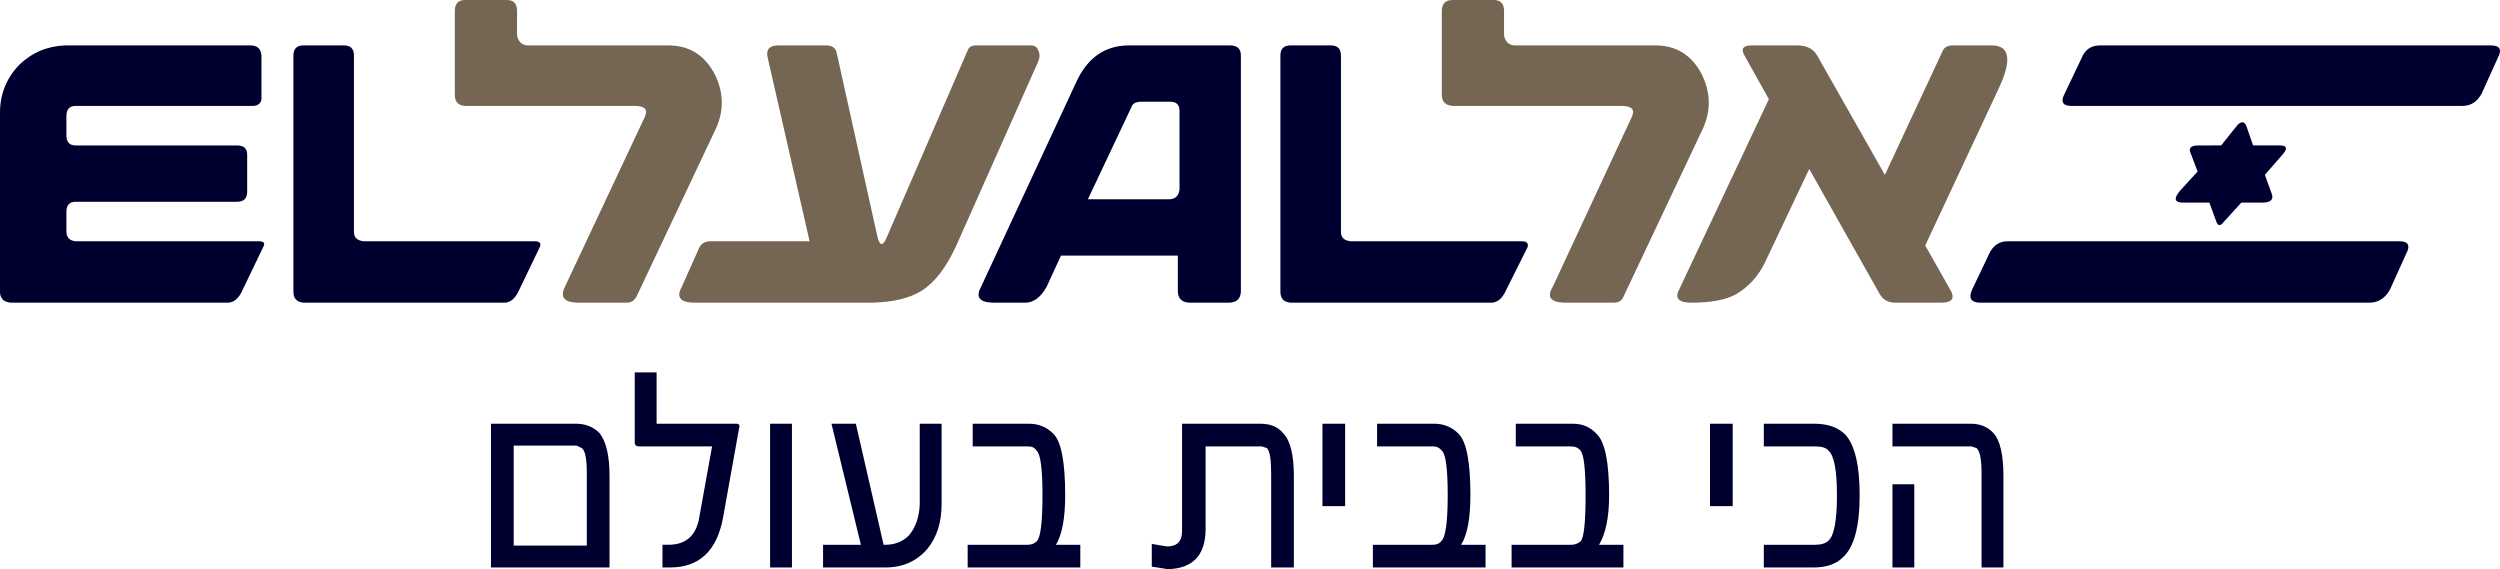 <svg xmlns="http://www.w3.org/2000/svg" xmlns:xlink="http://www.w3.org/1999/xlink" id="Layer_1" x="0px" y="0px" width="1628.653px" height="370.782px" viewBox="0 0 1628.653 370.782" xml:space="preserve"><g>	<path fill-rule="evenodd" clip-rule="evenodd" fill="#756654" d="M544.953,33.953l26.838,121.037  c1.46,5.112,3.286,5.295,5.479,0.555l53.126-122.684c0.728-2.193,2.551-3.284,5.477-3.284h35.6c2.551,0,4.198,1.09,4.925,3.284  c1.098,2.193,1.098,4.557,0,7.115l-53.126,119.399c-6.569,14.602-14.237,24.648-22.999,30.124c-7.67,4.75-18.259,7.307-31.771,7.67  H451.299c-8.397-0.363-10.772-3.839-7.118-10.409l11.5-25.737c1.46-2.556,3.835-3.839,7.119-3.839h64.625L500.041,37.236  c-1.09-5.103,1.279-7.659,7.124-7.659h30.669C541.851,29.577,544.226,31.032,544.953,33.953z M986.395,29.577h92.011  c13.512,0,23.551,6.204,30.122,18.612c5.841,11.692,6.204,23.374,1.096,35.054l-52.028,110.085  c-1.096,2.554-3.11,3.839-6.027,3.839h-32.864c-8.758-0.363-11.135-3.839-7.119-10.409l51.484-110.628  c2.188-4.75,0-7.124-6.571-7.124H946.408c-4.742-0.365-7.119-2.739-7.119-7.124V7.113c0-4.738,2.376-7.113,7.119-7.113h26.842  c4.379,0,6.57,2.375,6.57,7.113v15.886C980.549,27.021,982.741,29.203,986.395,29.577z M1184.11,36.69l43.814,77.223l37.792-81.052  c1.092-2.193,3.283-3.284,6.567-3.284h25.198c11.683,0,13.33,9.125,4.927,27.384l-48.197,102.96l16.433,29.033  c2.92,5.112,1.277,7.852-4.927,8.214h-31.217c-4.383,0-7.67-1.829-9.858-5.475l-46.009-81.609l-29.026,61.337  c-4.383,8.771-10.591,15.523-18.624,20.272c-6.574,3.646-16.251,5.475-29.026,5.475h-1.644c-6.937-0.363-9.128-3.102-6.574-8.214  l58.606-124.333l-15.888-28.474c-2.554-4.387-0.907-6.569,4.931-6.569h29.573C1177.173,29.577,1181.552,31.941,1184.11,36.69z   M336.831,7.113v15.886c0.731,4.022,2.919,6.204,6.573,6.578h92.011c13.51,0,23.549,6.204,30.124,18.612  c5.839,11.692,6.208,23.374,1.096,35.054l-52.031,110.085c-1.46,2.554-3.472,3.839-6.022,3.839H375.72  c-8.403-0.363-10.956-3.839-7.67-10.409l52.03-110.628c2.193-4.75,0-7.124-6.574-7.124H302.873  c-4.381-0.365-6.569-2.739-6.569-7.124V7.113c0-4.738,2.188-7.113,6.569-7.113h27.384C334.643,0,336.831,2.375,336.831,7.113z"></path>	<path fill-rule="evenodd" clip-rule="evenodd" fill="#000030" d="M801.272,29.577c4.749,0,7.122,2.182,7.122,6.569v153.352  c0,4.75-2.373,7.307-7.122,7.67h-26.834c-4.75-0.363-7.119-2.92-7.119-7.67V166.5h-76.133l-9.312,20.258  c-3.646,6.57-8.033,10.046-13.142,10.409h-22.457c-8.397-0.363-10.772-3.839-7.121-10.409l61.888-133.092  c7.306-16.057,18.805-24.089,34.504-24.089H801.272z M840.707,29.577h26.286c4.387,0,6.575,2.182,6.575,6.569V151.16  c0,3.648,2.191,5.658,6.574,6.023h111.179c3.287,0,4.568,1.283,3.835,3.839l-14.237,28.476c-2.195,4.75-5.116,7.307-8.77,7.67  H840.707c-4.383-0.363-6.575-2.739-6.575-7.122v-153.9C834.132,31.759,836.324,29.577,840.707,29.577z M42.719,29.577h120.493  c4.385,0,6.754,2.182,7.124,6.569V64.62c-0.37,2.558-2.012,4.022-4.933,4.387H49.293c-4.016,0-6.023,2.193-6.023,6.567v12.603  c0,4.385,2.007,6.567,6.023,6.567H154.45c4.381,0,6.574,2.012,6.574,6.034v24.089c0,4.387-2.193,6.578-6.574,6.578H49.293  c-4.016,0-6.023,2.193-6.023,6.569v12.601c0,4.011,2.007,6.204,6.023,6.569h119.396c3.289,0,4.198,1.283,2.738,3.839  l-13.691,28.476c-2.188,4.75-5.108,7.307-8.762,7.67H7.119C2.375,196.805,0,194.429,0,190.046V73.392  c0-12.055,4.2-22.462,12.595-31.225C20.999,34.134,31.038,29.94,42.719,29.577z M230.581,36.146V151.16  c0,3.648,2.188,5.658,6.569,6.023h111.185c3.285,0,4.381,1.283,3.285,3.839l-13.693,28.476c-2.193,4.75-5.114,7.307-8.76,7.67  H197.72c-4.385-0.363-6.572-2.739-6.572-7.122v-153.9c0-4.387,2.188-6.569,6.572-6.569h26.288  C228.389,29.577,230.581,31.759,230.581,36.146z M1232.855,315.466h14.237v54.224h-14.237V315.466z M987.486,290.819v-14.781  h37.248c6.204,0,11.316,2.181,15.333,6.567c5.479,5.112,8.214,18.442,8.214,39.987c0,14.236-2.191,25.009-6.571,32.305h15.885  v14.793h-72.848v-14.793h38.891c2.184,0,4.198-0.729,6.019-2.184c2.195-2.191,3.291-12.234,3.291-30.121  c0-16.807-1.096-26.476-3.291-29.034c-1.458-1.829-3.465-2.739-6.019-2.739H987.486z M861.519,276.038h14.789v53.668h-14.789  V276.038z M897.119,290.819v-14.781h37.244c6.208,0,11.501,2.181,15.88,6.567c5.116,5.112,7.67,18.442,7.67,39.987  c0,14.966-2.01,25.738-6.026,32.305h15.884v14.793h-73.392v-14.793h38.887c2.558,0,4.383-0.729,5.479-2.184  c2.92-2.191,4.379-12.234,4.379-30.121c0-17.169-1.277-26.838-3.835-29.034c-1.458-1.829-3.283-2.739-5.475-2.739H897.119z   M1284.336,290.819h-51.481v-14.781h50.933c6.204,0,11.135,1.999,14.789,6.023c4.383,4.75,6.57,14.056,6.57,27.93v59.699h-14.241  v-61.346c0-9.125-1.096-14.604-3.283-16.432L1284.336,290.819z M1149.055,290.819v-14.781h32.86c8.766,0,15.522,2.366,20.268,7.115  c6.208,6.94,9.31,20.085,9.31,39.439c0,20.44-3.654,33.952-10.954,40.52c-4.379,4.387-10.772,6.578-19.168,6.578h-32.316v-14.793  h33.412c4.017,0,6.937-0.91,8.762-2.739c3.65-3.283,5.475-13.138,5.475-29.565c0-16.066-1.825-25.75-5.475-29.034  c-1.462-1.829-4.383-2.739-8.762-2.739H1149.055z M1114.006,276.038h14.789v53.668h-14.789V276.038z M379.003,291.912l-3.283-1.636  h-41.077v65.177h47.644v-47.109C382.287,298.856,381.197,293.377,379.003,291.912z M390.503,282.061  c4.385,5.475,6.572,14.781,6.572,27.93v59.699h-77.221v-93.652h55.314C381.378,276.038,386.487,278.037,390.503,282.061z   M743.763,66.268c-3.648,0-5.839,1.092-6.567,3.285l-28.481,60.245h53.672c3.654-0.363,5.66-2.556,6.023-6.567V72.29  c0-4.011-2.006-6.022-6.023-6.022H743.763z M501.688,276.038h14.237v93.652h-14.237V276.038z M599.176,276.038h14.237v52.577  c0,11.679-3.102,21.363-9.312,29.021c-6.937,8.033-16.062,12.054-27.384,12.054h-40.525v-14.793h24.645l-19.168-78.859h15.879  l18.078,78.859h1.092c6.21,0,11.322-2.002,15.34-6.022c4.379-5.112,6.754-11.864,7.118-20.26V276.038z M413.506,242.619h14.244  v33.419h52.03c1.823,0,2.369,1.092,1.642,3.284l-10.408,58.052c-4.018,21.544-15.516,32.316-34.504,32.316h-4.931v-14.793h3.835  c11.687,0,18.44-6.204,20.266-18.612l8.214-45.465h-47.649c-1.823,0-2.739-0.907-2.739-2.735V242.619z M825.371,291.912  l-3.284-1.092h-36.696v54.772c-0.363,16.429-8.581,24.828-24.646,25.19l-10.408-1.636v-14.797l9.856,1.647  c6.575,0,9.864-3.283,9.864-9.861v-70.097h50.935c6.574,0,11.498,1.999,14.789,6.023c4.746,4.75,7.119,14.056,7.119,27.93v59.699  H828.11v-61.346C828.11,299.219,827.195,293.74,825.371,291.912z M669.825,290.819h-36.146v-14.781h36.697  c6.205,0,11.498,2.181,15.879,6.567c5.114,5.112,7.67,18.442,7.67,39.987c0,14.966-2.006,25.738-6.023,32.305h15.881v14.793  h-73.388v-14.793h38.884c2.556,0,4.562-0.729,6.022-2.184c2.556-2.191,3.835-12.234,3.835-30.121  c0-17.169-1.279-26.838-3.835-29.034C674.212,291.73,672.381,290.819,669.825,290.819z M1622.805,29.577  c5.849,0,7.308,2.739,4.387,8.216l-10.409,22.997c-2.917,5.477-7.119,8.216-12.594,8.216h-254.675  c-5.841,0-7.308-2.739-4.383-8.216l10.954-22.997c2.188-5.477,6.204-8.216,12.045-8.216H1622.805z M1544.487,197.168h-255.22  c-5.479-0.363-6.937-3.283-4.383-8.762l10.957-23.008c2.551-5.477,6.567-8.214,12.042-8.214h255.227  c5.842,0,7.304,2.738,4.384,8.214l-10.41,23.008C1554.163,193.885,1549.965,196.805,1544.487,197.168z M1463.432,82.154  l4.38,12.589h17.527c4.742,0,5.112,2.193,1.096,6.58l-10.953,12.59l4.379,12.055c1.462,3.648-0.182,5.66-4.931,6.023h-14.785  l-11.501,12.601c-2.188,2.92-3.835,2.739-4.928-0.556l-4.387-12.045h-18.071c-4.746-0.363-5.112-2.921-1.096-7.67l11.505-12.59  l-4.383-11.511c-1.829-3.648-0.186-5.477,4.927-5.477H1447l10.953-13.691C1460.511,78.87,1462.333,79.233,1463.432,82.154z"></path></g></svg>